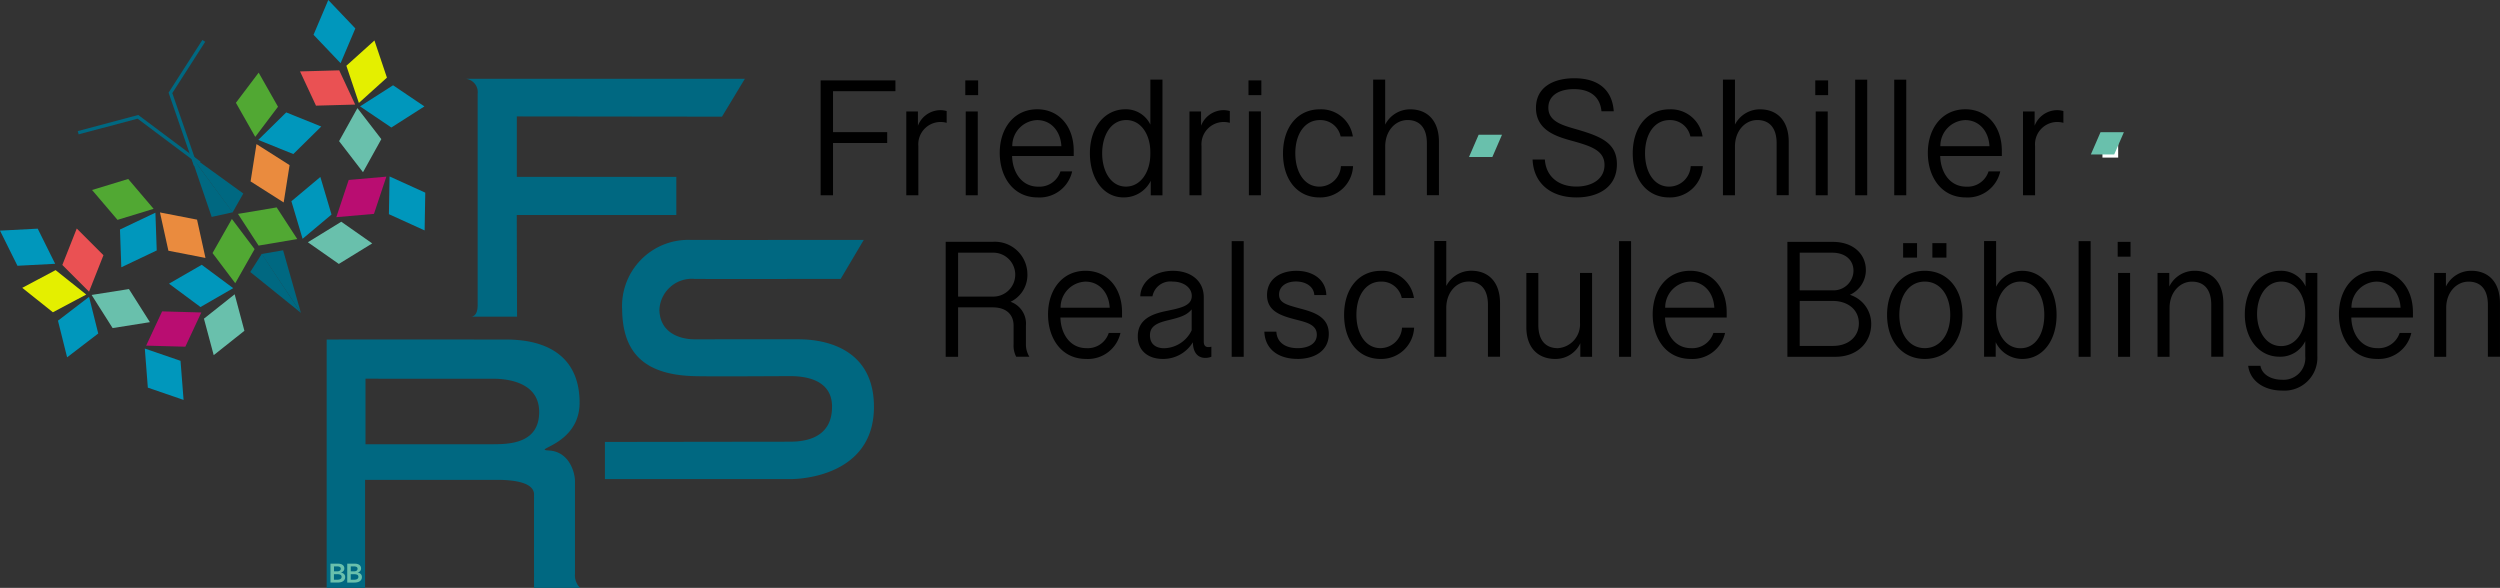 <svg xmlns="http://www.w3.org/2000/svg" width="340" height="79.951">
    <rect width="100%" height="100%" fill="#333333" stroke="none"/>
    <path fill="#006881" d="M63.298 10.714a1.82 1.82 0 0 1 1.664 2.021v28.764c0 1.674-.923 1.567-.923 1.567h6.279l-.039-13.823h21.7v-5.189H70.288v-8.22l27.9.034 3.114-5.154Z"/>
    <path fill="#006881" d="M117.477 32.63s-21.691.015-23.5 0a9.006 9.006 0 0 0-9.367 9.469c.073 5.706 2.836 8.844 9.713 9.054 2.226.068 11.876 0 12.988 0s5.794-.039 5.847 4.076c.063 4.837-4.525 4.842-5.921 4.842s-24.966.034-24.966.034v5.052h25.306c1.254 0 11.28-.42 11.28-9.821 0-9.059-8.635-9.191-10.309-9.191H94.377s-4.564.137-4.7-3.968a4.418 4.418 0 0 1 4.808-4.246c.844.029 19.846 0 19.846 0l3.139-5.3Z"/>
    <path fill="#006881" d="M44.427 46.174v33.777h5.223V65.259h17.816c1.162 0 5.174.015 5.164 1.991-.01 2.333 0 12.7 0 12.7h6.267a2.369 2.369 0 0 1-.7-1.913V65.445c0-1.162-.757-4.022-3.539-4.178-2.572-.146 4.168-.7 4.168-6.5s-3.783-8.581-9.972-8.591c-1.85 0-16.225-.024-24.43 0Zm22.575 5.33c1.625 0 6.336.288 6.326 4.539s-4 4.373-6.326 4.373H49.707v-8.913Z"/>
    <path fill="#006881" d="m31.649 28.87-5.716-7.73 2.855 8.361Z"/>
    <path fill="#006881" d="m31.629 28.891-5.7-7.751 7.16 5.179Z"/>
    <path fill="#006881" d="m35.605 34.523 5.311 8.015-6.881-5.545Z"/>
    <path fill="#006881" d="m35.583 34.54 5.335 8-2.416-8.5Z"/>
    <path fill="none" stroke="#006881" stroke-width=".458" d="m26.602 22.521-3.422-9.889 4.534-7.073"/>
    <path fill="none" stroke="#006881" stroke-width=".458" d="m27.129 22.16-8.371-6.272-8.122 2.162"/>
    <path fill="#0097bc" d="m52.891 29.13.088-5.135 4.857 2.206-.088 5.135Z"/>
    <path fill="#0097bc" d="m45.086 29.178-3.934 3.3-1.523-5.11 3.939-3.3Z"/>
    <path fill="#e4ef00" d="m52.623 10.558-3.817 3.441-1.7-5.057 3.817-3.436Z"/>
    <path fill="#69c0ac" d="m46.081 35.895-4.212-2.948 4.544-2.792 4.207 2.948Z"/>
    <path fill="#51a833" d="m37.808 14.516-3.095 4.1-2.63-4.637 3.095-4.1Z"/>
    <path fill="#51a833" d="m37.628 28.207 2.8 4.305-5.262.888-2.8-4.31Z"/>
    <path fill="#ea5153" d="m46.135 9.567 2.17 4.656-5.33.146-2.17-4.656Z"/>
    <path fill="#b90d71" d="m50.86 29.086-5.12.449 1.684-5.062 5.12-.449Z"/>
    <path fill="#ea8b3e" d="m39.385 22.457-.805 5.076-4.5-2.86.8-5.076Z"/>
    <path fill="#69c0ac" d="m51.861 18.922-2.494 4.5-3.251-4.227 2.494-4.491Z"/>
    <path fill="#0097bc" d="m38.926 15.287 4.764 1.92-3.8 3.744-4.766-1.925Z"/>
    <path fill="#0097bc" d="m53.222 17.342-4.256-2.875 4.491-2.87 4.261 2.875Z"/>
    <path fill="#0097bc" d="M42.641 4.73 44.647 0l3.68 3.866-2.006 4.73Z"/>
    <path fill="#0097bc" d="m24.552 49.073-4.857-1.669.41 5.315 4.861 1.669Z"/>
    <path fill="#0097bc" d="m27.266 41.757 4.451-2.567-4.281-3.178-4.451 2.567Z"/>
    <path fill="#e4ef00" d="m7.194 42.47 4.534-2.411-4.168-3.324-4.534 2.411Z"/>
    <path fill="#69c0ac" d="m33.24 44.988-1.326-4.964-4.178 3.314 1.328 4.964Z"/>
    <path fill="#51a833" d="m15.981 29.901 4.91-1.5-3.456-4.061-4.915 1.5Z"/>
    <path fill="#51a833" d="m28.905 34.416 3.09 4.1 2.631-4.637-3.09-4.1Z"/>
    <path fill="#ea5153" d="m8.478 36.036 3.63 3.632 1.962-4.959-3.631-3.631Z"/>
    <path fill="#b90d71" d="m25.206 47.151 2.172-4.656-5.33-.146-2.172 4.656Z"/>
    <path fill="#ea8b3e" d="m22.902 34.099 5.042.981-1.147-5.208-5.042-.981Z"/>
    <path fill="#69c0ac" d="m15.316 44.618 5.071-.805-2.851-4.501-5.076.8Z"/>
    <path fill="#0097bc" d="m16.317 31.214.181 5.135 4.818-2.289-.181-5.135Z"/>
    <path fill="#0097bc" d="m13.36 45.355-1.245-4.984-4.232 3.241 1.245 4.984Z"/>
    <path fill="#0097bc" d="M5.13 31.097 0 31.365l2.372 4.779 5.13-.268Z"/>
    <path fill="#69c0ac" d="M44.944 79.229h.976a1.925 1.925 0 0 0 .376-.039.973.973 0 0 0 .327-.127.687.687 0 0 0 .229-.229.676.676 0 0 0 .088-.356.548.548 0 0 0-.166-.42.745.745 0 0 0-.42-.19.731.731 0 0 0 .342-.2.506.506 0 0 0 .132-.361.568.568 0 0 0-.264-.5.8.8 0 0 0-.264-.112 1.252 1.252 0 0 0-.3-.034h-1.056v2.577Zm.478-2.2h.386a.855.855 0 0 1 .405.073.261.261 0 0 1 .132.249.306.306 0 0 1-.127.259.631.631 0 0 1-.366.093h-.43v-.674Zm0 1.064h.449a.942.942 0 0 1 .439.078.294.294 0 0 1 .146.283.34.34 0 0 1-.059.205.407.407 0 0 1-.151.117.822.822 0 0 1-.2.054 1.486 1.486 0 0 1-.2.015h-.43v-.752Zm1.8 1.137h.976a1.925 1.925 0 0 0 .376-.039.973.973 0 0 0 .327-.127.688.688 0 0 0 .229-.229.676.676 0 0 0 .088-.356.548.548 0 0 0-.166-.42.745.745 0 0 0-.42-.19.731.731 0 0 0 .342-.2.506.506 0 0 0 .132-.361.568.568 0 0 0-.264-.5.914.914 0 0 0-.264-.112 1.252 1.252 0 0 0-.3-.034h-1.054v2.577Zm.483-2.2h.386a.855.855 0 0 1 .405.073.261.261 0 0 1 .132.249.306.306 0 0 1-.127.259.631.631 0 0 1-.366.093h-.43v-.674Zm0 1.064h.449a.942.942 0 0 1 .439.078.294.294 0 0 1 .146.283.34.34 0 0 1-.059.205.407.407 0 0 1-.151.117.822.822 0 0 1-.2.054 1.486 1.486 0 0 1-.2.015h-.43v-.752Z"/>
    <path d="M128.623 48.522h1.679v-6.721h4.691c1.938 0 2.855 1.04 2.855 2.475v2.543a3.256 3.256 0 0 0 .356 1.7h1.791a3.205 3.205 0 0 1-.469-1.728v-2.509a3.147 3.147 0 0 0-2.4-3.329v.225a4.043 4.043 0 0 0 2.6-3.9 4.428 4.428 0 0 0-4.7-4.393h-6.413v15.634Zm1.679-8.185v-5.971h4.691a2.986 2.986 0 1 1 0 5.969Zm17.4 8.478a4.538 4.538 0 0 0 4.681-3.539h-1.591a3 3 0 0 1-3.036 2.074c-2.284 0-3.495-2.026-3.539-4.168h8.381v-.708c0-3.339-2.016-5.647-4.964-5.647-3.158 0-5.1 2.587-5.1 5.926 0 3.275 1.835 6.062 5.164 6.062Zm-3.461-6.965a3.51 3.51 0 0 1 3.383-3.549c1.894 0 3.192 1.513 3.295 3.549Zm13.882 6.965a4.719 4.719 0 0 0 4.246-2.509l-.132-.088c-.078 1.679.625 2.455 1.689 2.455a2.2 2.2 0 0 0 .82-.156V47.15a1.454 1.454 0 0 1-.405.054c-.434 0-.63-.259-.63-.761V40.43c0-2.294-1.816-3.6-4.188-3.6-2.5 0-4.378 1.455-4.447 3.47h1.66a2.474 2.474 0 0 1 2.724-2.006c1.523 0 2.621.83 2.621 1.948 0 1.357-1.5 1.645-3.5 2.06-1.972.405-3.841 1.152-3.841 3.441-.01 2 1.469 3.07 3.387 3.07Zm.21-1.455c-.986 0-1.938-.439-1.938-1.757 0-1.123.752-1.635 2.372-2.026s2.577-.639 3.3-1.5v2.846a4.256 4.256 0 0 1-3.739 2.436Zm9.176 1.162h1.635V32.796h-1.635v15.727Zm8.942.293c2.318 0 4.266-1.088 4.266-3.407 0-2.353-2.07-2.968-3.978-3.47-1.757-.483-2.787-.737-2.787-1.884 0-1.074.942-1.772 2.294-1.772 1.3 0 2.431.649 2.5 1.85h1.635c-.059-2.118-1.835-3.3-4.076-3.3-2.1 0-3.988 1.054-3.988 3.3 0 2.128 1.747 2.777 3.856 3.314 1.469.381 2.914.683 2.914 2.07 0 1.333-1.308 1.835-2.611 1.835-1.557 0-2.8-.693-2.89-2.24h-1.633c.088 2.406 1.938 3.7 4.5 3.7Zm11.3 0a4.458 4.458 0 0 0 4.569-4.256h-1.645a2.951 2.951 0 0 1-2.933 2.787c-2.026 0-3.27-1.948-3.27-4.534 0-2.689 1.333-4.515 3.329-4.515a2.8 2.8 0 0 1 2.836 2.231h1.66a4.352 4.352 0 0 0-4.491-3.695c-3 0-5.008 2.4-5.008 5.994 0 3.548 1.943 5.989 4.954 5.989Zm7.307-.293h1.635v-6.633c0-2.118 1.367-3.6 3.046-3.6 1.557 0 2.621.976 2.621 3.158v7.068h1.645v-7.282c0-2.87-1.567-4.412-3.91-4.412a3.81 3.81 0 0 0-3.549 2.4l.146.166v-6.611h-1.629v15.746Zm16.459.293a3.7 3.7 0 0 0 3.529-2.431l-.122-.337v2.475h1.6v-11.4h-1.645v6.78a3.242 3.242 0 0 1-3 3.451c-1.611 0-2.665-.986-2.665-3.168v-7.058h-1.631v7.37c0 2.787 1.577 4.32 3.939 4.32Zm8.674-.293h1.635V32.796h-1.635v15.727Zm9.738.293a4.538 4.538 0 0 0 4.681-3.539h-1.587a3 3 0 0 1-3.036 2.074c-2.284 0-3.495-2.026-3.539-4.168h8.381v-.708c0-3.339-2.016-5.647-4.964-5.647-3.158 0-5.1 2.587-5.1 5.926 0 3.275 1.835 6.062 5.164 6.062Zm-3.461-6.965a3.51 3.51 0 0 1 3.385-3.549c1.894 0 3.192 1.513 3.295 3.549Zm16.615 6.672h6.541c2.968 0 4.862-1.948 4.862-4.471a4.13 4.13 0 0 0-3.529-4.1v.361a3.687 3.687 0 0 0 2.8-3.583c0-2.206-1.747-3.832-4.471-3.832h-6.2v15.624Zm1.679-1.479v-6.116h4.491c2.026 0 3.553 1.167 3.553 3.046 0 1.806-1.411 3.07-3.519 3.07Zm0-7.561v-5.116h4.412c1.86 0 2.9 1.054 2.9 2.455a2.7 2.7 0 0 1-2.821 2.665Zm17.01 9.333c3.07 0 5.13-2.431 5.13-5.994s-2.06-5.994-5.13-5.994-5.13 2.431-5.13 5.994 2.06 5.994 5.13 5.994Zm0-1.469c-2.084 0-3.461-1.86-3.461-4.525s1.376-4.525 3.461-4.525 3.461 1.85 3.461 4.525-1.381 4.525-3.461 4.525Zm-2.948-12.31h1.894v-1.97h-1.894v1.972Zm3.978 0h1.913v-1.97h-1.913v1.972Zm12.256 13.779c2.665 0 4.637-2.387 4.637-5.984 0-3.563-1.948-6-4.661-6a3.987 3.987 0 0 0-3.675 2.406l.112.044v-6.5h-1.635v15.736h1.581v-2.351h-.156a4.014 4.014 0 0 0 3.8 2.65Zm-.268-1.455c-2.06 0-3.314-2.026-3.314-4.447v-.337c0-2.25 1.289-4.281 3.314-4.281 2.1 0 3.236 2.05 3.236 4.534 0 2.455-1.1 4.53-3.236 4.53Zm7.9 1.162h1.635V32.796h-1.635v15.727Zm5.369 0h1.635v-11.4h-1.635v11.4Zm-.054-13.618h1.748v-2.006h-1.747v2.006Zm5.423 13.618h1.635v-6.656c0-2.094 1.376-3.563 3.046-3.563 1.557 0 2.621.962 2.621 3.158v7.058h1.645v-7.282c0-2.87-1.567-4.412-3.91-4.412a3.807 3.807 0 0 0-3.553 2.4l.112.166v-2.275h-1.6v11.407Zm16.937 4.593a4.472 4.472 0 0 0 4.793-4.681V37.12h-1.6v2.328h.181a3.635 3.635 0 0 0-3.617-2.621c-2.8 0-4.827 2.465-4.827 5.926 0 3.295 1.894 5.76 4.725 5.76a3.764 3.764 0 0 0 3.641-2.455l-.146-.088v2.475a2.955 2.955 0 0 1-3.148 3.2c-1.489 0-2.733-.693-2.948-1.9h-1.666c.249 2.05 2.133 3.373 4.617 3.373Zm-.132-6.048c-2.06 0-3.27-2.04-3.27-4.359 0-2.353 1.186-4.412 3.314-4.412 2.026 0 3.236 1.938 3.236 4.222v.293c0 2.138-1.176 4.256-3.28 4.256Zm13.027 1.747a4.538 4.538 0 0 0 4.681-3.539h-1.588a3 3 0 0 1-3.036 2.074c-2.284 0-3.495-2.026-3.539-4.168h8.381v-.708c0-3.339-2.016-5.647-4.964-5.647-3.158 0-5.1 2.587-5.1 5.926 0 3.275 1.84 6.062 5.164 6.062Zm-3.461-6.965a3.507 3.507 0 0 1 3.383-3.549c1.894 0 3.192 1.513 3.295 3.549Zm11.251 6.672h1.635v-6.655c0-2.094 1.376-3.563 3.046-3.563 1.557 0 2.621.962 2.621 3.158v7.058h1.645v-7.282c0-2.87-1.567-4.412-3.91-4.412a3.811 3.811 0 0 0-3.553 2.4l.112.166v-2.275h-1.6v11.407Z"/>
    <path fill="#fff" d="M285.933 21.433h2.138v-2.226h-2.138Z"/>
    <path d="M111.611 26.558h1.679v-7.112h7.37v-1.479h-7.37v-5.564h8.488v-1.469h-10.172v15.624Zm11.651 0h1.634v-6.687a3.034 3.034 0 0 1 2.934-3.28 3.258 3.258 0 0 1 .918.112v-1.6a3.05 3.05 0 0 0-.9-.122 3.3 3.3 0 0 0-3.124 2.475l.112.137v-2.432h-1.581v11.4Zm8.078 0h1.635v-11.4h-1.635v11.4Zm-.059-13.618h1.747v-2.006h-1.747v2.006Zm9.85 13.911a4.538 4.538 0 0 0 4.681-3.539h-1.591a3 3 0 0 1-3.036 2.074c-2.284 0-3.495-2.026-3.539-4.168h8.381v-.708c0-3.339-2.016-5.647-4.964-5.647-3.158 0-5.1 2.587-5.1 5.926 0 3.275 1.84 6.062 5.164 6.062Zm-3.46-6.97a3.507 3.507 0 0 1 3.383-3.549c1.894 0 3.192 1.513 3.295 3.549Zm15.16 6.965a4.06 4.06 0 0 0 3.807-2.563l-.137-.122v2.4h1.595V10.822h-1.645v6.428l.112-.044a3.684 3.684 0 0 0-3.519-2.343c-2.7 0-4.818 2.328-4.818 5.979 0 3.329 1.738 6.009 4.608 6.009Zm.3-1.469c-2.1 0-3.236-2.153-3.236-4.515 0-2.455 1.186-4.534 3.28-4.534 2.026 0 3.27 2.006 3.27 4.344v.293c0 2.377-1.279 4.412-3.314 4.412Zm8.639 1.176h1.635v-6.682a3.034 3.034 0 0 1 2.934-3.28 3.257 3.257 0 0 1 .918.112v-1.6a3.05 3.05 0 0 0-.9-.122 3.3 3.3 0 0 0-3.124 2.475l.112.137v-2.432h-1.577v11.4Zm8.078 0h1.635v-11.4h-1.635v11.4Zm-.052-13.613h1.747v-2.006h-1.747v2.006Zm9.65 13.911a4.458 4.458 0 0 0 4.569-4.256h-1.649a2.948 2.948 0 0 1-2.933 2.786c-2.026 0-3.27-1.948-3.27-4.534 0-2.689 1.333-4.515 3.329-4.515a2.8 2.8 0 0 1 2.836 2.231h1.66a4.356 4.356 0 0 0-4.491-3.695c-3 0-5.008 2.4-5.008 5.994-.01 3.549 1.938 5.989 4.954 5.989Zm7.307-.293h1.635v-6.633c0-2.118 1.367-3.6 3.046-3.6 1.557 0 2.621.976 2.621 3.158v7.068h1.641v-7.27c0-2.87-1.567-4.412-3.91-4.412a3.81 3.81 0 0 0-3.548 2.4l.146.166v-6.613h-1.635v15.736Zm27.646.293c2.821 0 5.5-1.289 5.5-4.515 0-2.88-2.138-3.773-5.457-4.739-1.991-.571-3.866-1.074-3.866-2.958 0-1.669 1.479-2.519 3.47-2.519 2.2 0 3.563 1.02 3.754 3.012h1.669c-.2-2.924-2.128-4.491-5.354-4.491-2.758 0-5.223 1.142-5.223 4.032 0 3.168 2.992 3.954 5.12 4.539 2.431.683 4.2 1.289 4.2 3.226 0 1.918-1.713 2.933-3.822 2.933-2.455 0-4.134-1.376-4.29-3.675h-1.669c.127 3.158 2.392 5.154 5.965 5.154Zm12.613 0a4.458 4.458 0 0 0 4.569-4.256h-1.645a2.948 2.948 0 0 1-2.94 2.786c-2.026 0-3.27-1.948-3.27-4.534 0-2.689 1.333-4.515 3.329-4.515a2.8 2.8 0 0 1 2.836 2.231h1.66a4.356 4.356 0 0 0-4.491-3.695c-3 0-5.008 2.4-5.008 5.994 0 3.549 1.943 5.989 4.954 5.989Zm7.307-.293h1.635v-6.633c0-2.118 1.367-3.6 3.046-3.6 1.557 0 2.621.976 2.621 3.158v7.068h1.645v-7.27c0-2.87-1.567-4.412-3.91-4.412a3.81 3.81 0 0 0-3.548 2.4l.146.166v-6.613h-1.635v15.736Zm12.617 0h1.635v-11.4h-1.635v11.4Zm-.059-13.618h1.747v-2.006h-1.747v2.006Zm5.428 13.618h1.635V10.831h-1.635v15.727Zm5.311 0h1.635V10.831h-1.635v15.727Zm9.738.293a4.538 4.538 0 0 0 4.681-3.539h-1.591a3 3 0 0 1-3.036 2.074c-2.284 0-3.495-2.026-3.539-4.168h8.381v-.708c0-3.339-2.016-5.647-4.964-5.647-3.158 0-5.1 2.587-5.1 5.926 0 3.275 1.835 6.062 5.164 6.062Zm-3.465-6.97a3.51 3.51 0 0 1 3.383-3.549c1.894 0 3.192 1.513 3.295 3.549Zm11.246 6.672h1.635v-6.682a3.034 3.034 0 0 1 2.934-3.28 3.258 3.258 0 0 1 .918.112v-1.6a3.05 3.05 0 0 0-.9-.122 3.3 3.3 0 0 0-3.124 2.475l.112.137v-2.432h-1.581v11.4Z"/>
    <path fill="#69c0ac" d="M202.961 21.354h-3.178l1.31-3.026h3.178Z"/>
    <path fill="#69c0ac" d="M287.534 21.008h-3.178l1.313-3.026h3.178Z"/>
</svg>